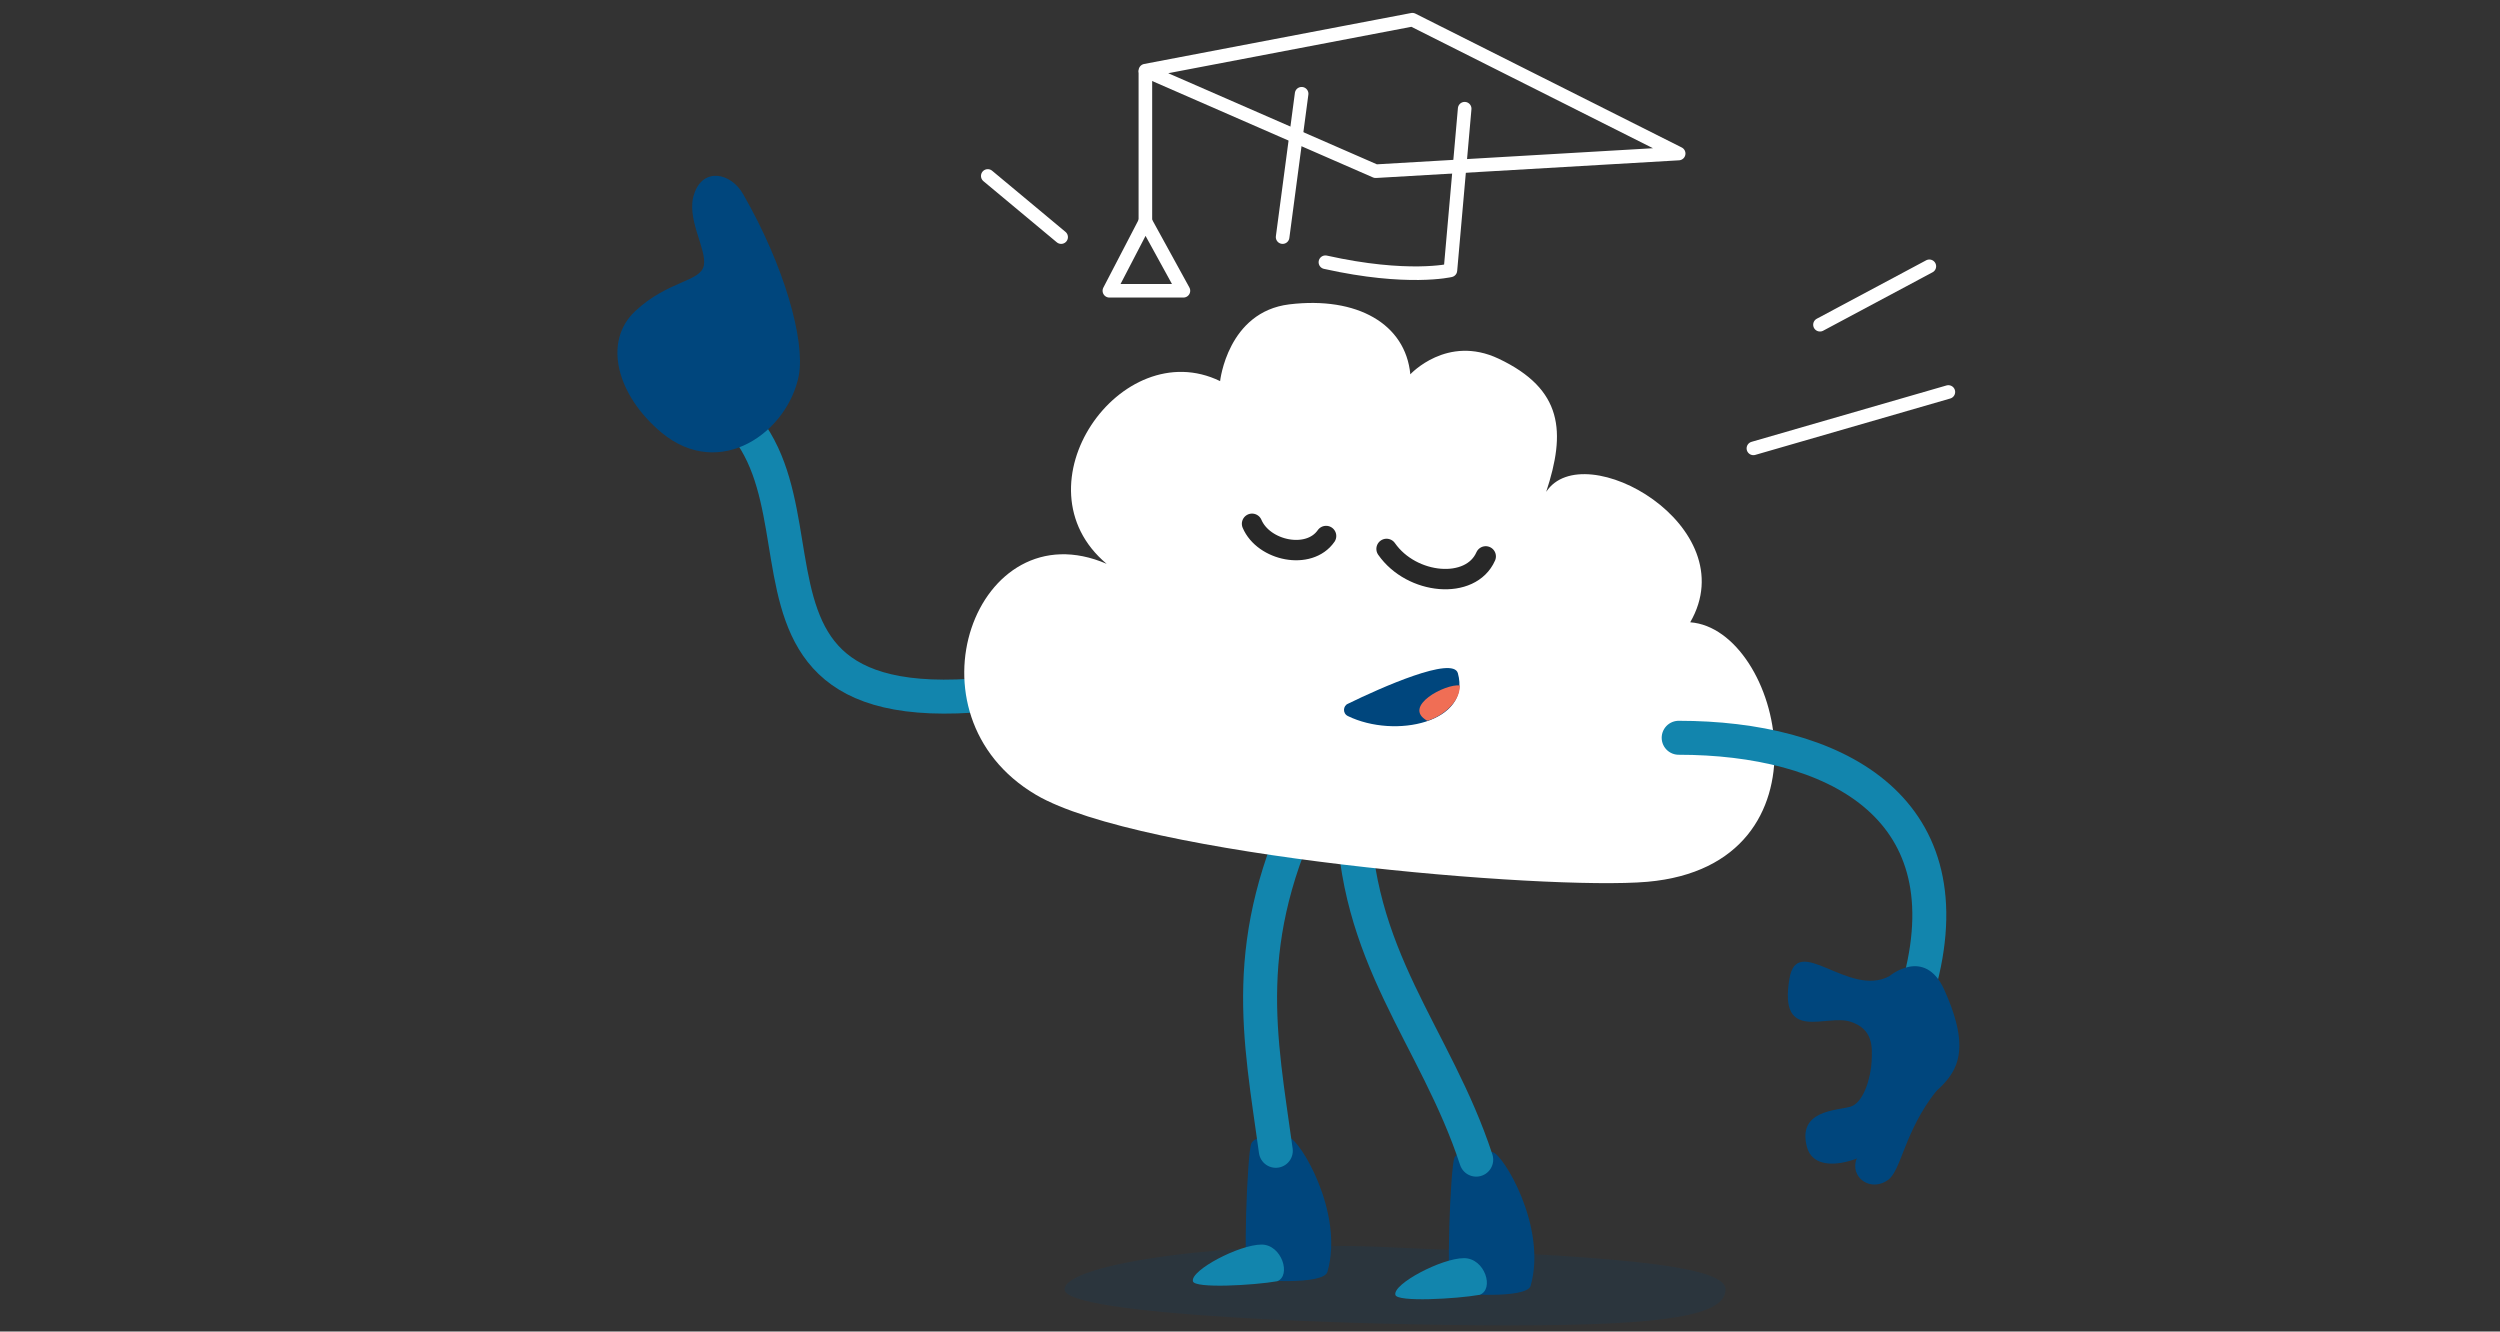 <?xml version="1.0" encoding="utf-8"?>
<!-- Generator: Adobe Illustrator 27.0.0, SVG Export Plug-In . SVG Version: 6.00 Build 0)  -->
<svg version="1.1" id="Layer_1" xmlns="http://www.w3.org/2000/svg" xmlns:xlink="http://www.w3.org/1999/xlink" x="0px" y="0px"
	 viewBox="0 0 368 196" style="enable-background:new 0 0 368 196;" xml:space="preserve">
<rect x="0" y="0" width="368" height="196" fill="#333333" stroke="none"/>
<style type="text/css">
	.st0{opacity:0.15;fill:#00467D;enable-background:new    ;}
	.st1{fill:none;stroke:#1285AD;stroke-width:5;stroke-linecap:round;stroke-linejoin:round;stroke-miterlimit:10;}
	.st2{fill:#00467D;}
	.st3{fill:#1285AD;}
	.st4{fill:#FFFFFF;}
	.st5{fill:none;stroke:#282828;stroke-width:3;stroke-linecap:round;stroke-linejoin:round;stroke-miterlimit:10;}
	.st6{fill:#F06E55;}
	.st7{fill:none;stroke:#FFFFFF;stroke-width:2;stroke-linecap:round;stroke-linejoin:round;stroke-miterlimit:10;}
</style>
<g>
	<g>
		<g>
			<path class="st0" d="M156.7,189.8c0,3.8,42.4,5.3,65.6,5.3s31.7-1.5,31.7-5.3s-18.9-4.9-49.4-6.2
				C181.3,182.5,156.7,186,156.7,189.8z"/>
			<path class="st1" d="M182.3,93.7c-85.7,27-56.6-14.8-73.8-32.3"/>
			<path class="st2" d="M195.4,187.2c2.5-8.7-4.1-19.5-5.6-19.7c-1.4-0.2-4.9-0.6-5.6,0.8c-0.6,1.3-1.3,19.2-0.4,19.7
				C184.8,188.6,194.9,189.2,195.4,187.2z"/>
			<path class="st1" d="M192.9,117.2c-10.6,21.4-7.4,35.4-5.1,52.2"/>
			<path class="st3" d="M185.7,183.2c-3.3,0-10.5,3.8-10.1,5.4c0.2,1.1,9,0.6,12.4,0C190.1,187.8,188.7,183.2,185.7,183.2z"/>
			<path class="st2" d="M225.3,189.3c2.5-8.7-4.1-19.5-5.6-19.7c-1.4-0.2-4.9-0.6-5.6,0.8c-0.6,1.3-1.3,19.2-0.4,19.7
				S224.7,191.2,225.3,189.3z"/>
			<path class="st1" d="M199.2,118.5c0,22.4,12.1,33.9,18.1,52.2"/>
			<path class="st4" d="M248.8,91.6c8.2-14.2-15.7-27.6-21.2-19.2c2.9-8.8,2.5-15.1-7-19.6c-7.6-3.6-13,2.3-13,2.3
				c-0.7-7.4-7.8-11.5-17.8-10.3c-9.1,1.1-10.2,11.3-10.2,11.3C165,49,149.2,71.5,162.9,83c-19.2-8.3-30.4,22.2-10.4,34
				c15.3,9,75.1,14.1,90,12.8C270.6,127.3,262.2,92.6,248.8,91.6z"/>
			<path class="st5" d="M204.1,80.8c3.7,5.3,12.4,6.1,14.6,1.1"/>
			<path class="st5" d="M184.3,77.1c1.7,4,8.4,5.4,10.9,1.8"/>
			<path class="st3" d="M215.5,185.2c-3.3,0-10.5,3.8-10.1,5.4c0.2,1.1,9,0.6,12.4,0C220,189.8,218.6,185.2,215.5,185.2z"/>
			<path class="st1" d="M247.1,108.6c22.6,0,42.2,9.9,35.6,35.6"/>
			<path class="st2" d="M278.1,143.7c-6,3.2-13.6-6.5-14.7,0.4c-1.6,9.5,5.5,5.1,9,6.3c3.4,1.1,3.2,3.8,3.1,5.9s-1.1,6-3.1,6.6
				c-2.1,0.6-7.9,0.5-6.4,6c1.4,4.9,10.5,1.3,12.9-2.3c4.7-7,13.7-6.7,7.3-20.9C283.3,139.3,278.1,143.7,278.1,143.7z"/>
			<path class="st2" d="M285.1,160.5c-4.8,6-5.2,11.8-7.2,13.2c-3,2.1-6.5-1.2-3.9-4.3c3.5-4.2,6.4-10.2,6.4-10.1L285.1,160.5z"/>
			<path class="st2" d="M214.6,99.1c2,7.2-9.2,9.7-16.2,6.3c-0.8-0.4-0.7-1.5,0-1.8C203.3,101.2,213.9,96.5,214.6,99.1z"/>
			<path class="st6" d="M214.9,100.9c-2.1-0.3-8.6,3.1-4.8,5.2C211.6,105.7,214.9,103.8,214.9,100.9z"/>
		</g>
		<path class="st2" d="M109.4,28.6c6.1,10.6,9.1,21.5,8.2,26.6c-1.6,8.4-11.6,15.6-20.2,8.5c-6.6-5.5-8.7-13.4-3.9-17.9
			s9.6-4.3,10.1-6.7s-2.7-7-1.4-10.6C103.5,24.6,107.6,25.4,109.4,28.6z"/>
	</g>
	<polygon class="st7" points="168.6,10.4 202.5,25.2 247.1,22.6 207.9,2.9 	"/>
	<line class="st7" x1="191.6" y1="13.8" x2="188.8" y2="34.9"/>
	<path class="st7" d="M215.6,16l-2.1,23.8c0,0-6.3,1.5-18.4-1.2"/>
	<line class="st7" x1="168.6" y1="32.6" x2="168.6" y2="10.6"/>
	<polygon class="st7" points="163.3,42.8 168.6,32.6 174.2,42.8 	"/>
	<line class="st7" x1="258.1" y1="66" x2="286.8" y2="57.7"/>
	<line class="st7" x1="267.9" y1="47.8" x2="284" y2="39.2"/>
	<line class="st7" x1="156.2" y1="34.9" x2="145.4" y2="25.9"/>
</g>
</svg>
